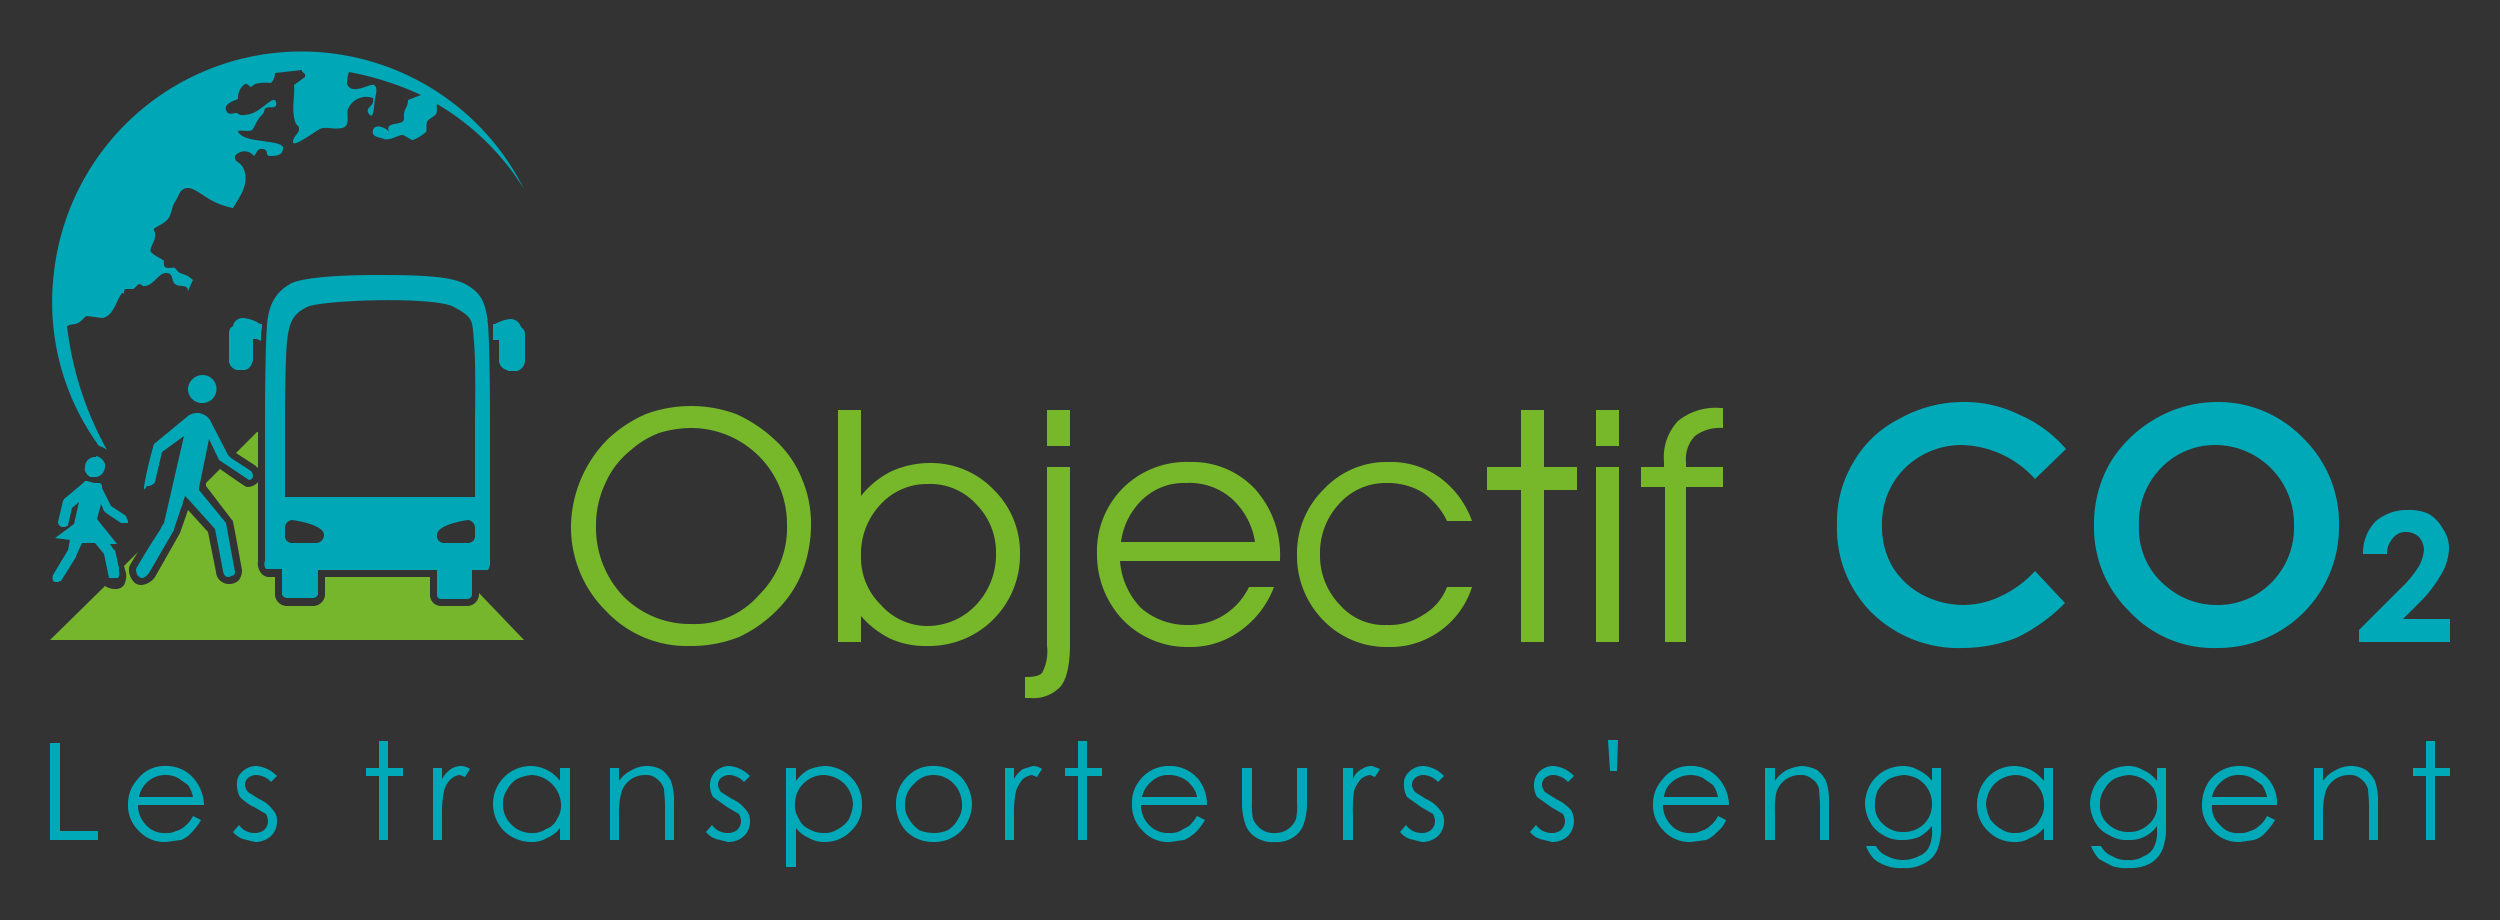<?xml version="1.0" encoding="utf-8"?><svg id="b4d1f231-b809-43b4-a5cc-cb3216d1ef15" data-name="Calque 1" xmlns="http://www.w3.org/2000/svg" width="250" height="92" viewBox="0 0 250 92"><rect x="0" y="0" width="250" height="92" fill="#333333" stroke="none"/><title>partenaire-logo</title><polygon points="5 74.3 6 74.3 6 83.1 9.8 83.1 9.8 84 5 84 5 74.3" fill="#00a9b8"/><path d="M19.3,81.6l.8.4a6.2,6.2,0,0,1-.9,1.2,2.8,2.8,0,0,1-1.1.8l-1.5.2A3.5,3.5,0,0,1,13.8,83a3.5,3.5,0,0,1-1-2.6,3.6,3.6,0,0,1,.9-2.4,3.4,3.4,0,0,1,2.9-1.4A3.6,3.6,0,0,1,19.5,78a4.2,4.2,0,0,1,.9,2.5H13.8a2.8,2.8,0,0,0,.8,2,2.4,2.4,0,0,0,1.9.8,2,2,0,0,0,1.1-.2,1.9,1.9,0,0,0,.9-.5,2.9,2.9,0,0,0,.8-1m0-1.9a3.3,3.3,0,0,0-.5-1.2l-1-.7a2.7,2.7,0,0,0-3.9,1.9Z" fill="#00a9b8"/><path d="M27.7,77.6l-.6.6a2.1,2.1,0,0,0-1.5-.7,1.3,1.3,0,0,0-.8.3.9.9,0,0,0-.3.7,1.3,1.3,0,0,0,.3.7l1.1.7A3.4,3.4,0,0,1,27.3,81a1.5,1.5,0,0,1,.4,1.1,2,2,0,0,1-.6,1.5,2.3,2.3,0,0,1-1.6.6l-1.2-.3a2.3,2.3,0,0,1-1-.7l.6-.7a1.9,1.9,0,0,0,1.6.8,1.4,1.4,0,0,0,.9-.3,1.2,1.2,0,0,0,.4-.9,1.9,1.9,0,0,0-.2-.7l-1.2-.7a4.6,4.6,0,0,1-1.4-1,2.4,2.4,0,0,1-.3-1.2,1.5,1.5,0,0,1,.5-1.3,2,2,0,0,1,1.5-.6,3.4,3.4,0,0,1,2,1" fill="#00a9b8"/><polygon points="37.9 74.1 38.8 74.1 38.8 76.8 40.3 76.8 40.3 77.6 38.8 77.6 38.8 84 37.9 84 37.9 77.6 36.6 77.6 36.6 76.8 37.9 76.8 37.9 74.1" fill="#00a9b8"/><path d="M43.3,76.8h.9v1.1a3,3,0,0,1,.9-1,1.9,1.9,0,0,1,1-.3,1.6,1.6,0,0,1,.9.3l-.5.8-.5-.2a1.5,1.5,0,0,0-.9.4,2.4,2.4,0,0,0-.7,1.2,11.4,11.4,0,0,0-.2,2.5V84h-.9Z" fill="#00a9b8"/><path d="M57,76.8V84H56V82.8a3.1,3.1,0,0,1-1.3,1,2.9,2.9,0,0,1-1.6.4,4,4,0,0,1-2.7-1.1,3.9,3.9,0,0,1-1.1-2.7,3.8,3.8,0,0,1,3.8-3.8,3.8,3.8,0,0,1,1.6.4A3.5,3.5,0,0,1,56,78.1V76.8Zm-3.8.7a4.2,4.2,0,0,0-1.5.4,2.7,2.7,0,0,0-1,1.1,2.3,2.3,0,0,0-.4,1.4,2.8,2.8,0,0,0,.4,1.5,3.2,3.2,0,0,0,1,1,2.8,2.8,0,0,0,1.5.4,2.3,2.3,0,0,0,1.4-.4,1.8,1.8,0,0,0,1.1-1,2.4,2.4,0,0,0,.4-1.5,3.1,3.1,0,0,0-2.9-2.9" fill="#00a9b8"/><path d="M61,76.8h.9v1.3A3.3,3.3,0,0,1,63.2,77a3,3,0,0,1,3,0,3.1,3.1,0,0,1,.9,1.1,6.1,6.1,0,0,1,.3,2.2V84h-.9V80.6c0-.8-.1-1.4-.1-1.7a2,2,0,0,0-.7-1,1.6,1.6,0,0,0-1.2-.4A2.5,2.5,0,0,0,63,78a2.4,2.4,0,0,0-.9,1.4,8.1,8.1,0,0,0-.2,2V84H61Z" fill="#00a9b8"/><path d="M75,77.6l-.6.6a2.1,2.1,0,0,0-1.5-.7,1.3,1.3,0,0,0-.8.3.9.9,0,0,0-.3.7,1.3,1.3,0,0,0,.3.7l1.1.7A3.4,3.4,0,0,1,74.6,81a1.5,1.5,0,0,1,.4,1.1,2,2,0,0,1-.6,1.5,2.3,2.3,0,0,1-1.6.6l-1.2-.3a2.3,2.3,0,0,1-1-.7l.6-.7a1.9,1.9,0,0,0,1.6.8,1.4,1.4,0,0,0,.9-.3,1.2,1.2,0,0,0,.4-.9,1.9,1.9,0,0,0-.2-.7l-1.2-.7-1.4-1a2.4,2.4,0,0,1-.3-1.2,1.9,1.9,0,0,1,.5-1.3,2,2,0,0,1,1.5-.6,3.4,3.4,0,0,1,2,1" fill="#00a9b8"/><path d="M78.6,76.8h1v1.3A4.1,4.1,0,0,1,80.8,77a4.7,4.7,0,0,1,1.7-.4,3.8,3.8,0,0,1,3.7,3.8,3.5,3.5,0,0,1-1.1,2.7,3.6,3.6,0,0,1-2.6,1.1,2.9,2.9,0,0,1-1.6-.4,3.2,3.2,0,0,1-1.3-1v3.9h-1Zm3.8.7a2.9,2.9,0,0,0-2.1.9,2.8,2.8,0,0,0-.8,2,2.4,2.4,0,0,0,.4,1.5,1.9,1.9,0,0,0,1,1,2.8,2.8,0,0,0,1.5.4,2.3,2.3,0,0,0,1.4-.4,2.7,2.7,0,0,0,1.1-1,4.2,4.2,0,0,0,.4-1.5,3.3,3.3,0,0,0-.4-1.4,2.9,2.9,0,0,0-1.1-1.1,3.3,3.3,0,0,0-1.4-.4" fill="#00a9b8"/><path d="M93.4,76.6a3.8,3.8,0,0,1,2.8,1.2,4.2,4.2,0,0,1,1,2.6,4,4,0,0,1-1.1,2.7,3.7,3.7,0,0,1-2.7,1.1,3.8,3.8,0,0,1-2.8-1.1,3.9,3.9,0,0,1-1-2.7,3.7,3.7,0,0,1,1-2.6,3.5,3.5,0,0,1,2.8-1.2m0,.9a2.5,2.5,0,0,0-2,.9,2.7,2.7,0,0,0-.9,2.1,2.3,2.3,0,0,0,.4,1.4,3.6,3.6,0,0,0,1,1.1,3.7,3.7,0,0,0,1.5.3,3.2,3.2,0,0,0,1.4-.3,2.7,2.7,0,0,0,1-1.1,2.3,2.3,0,0,0,.4-1.4,3,3,0,0,0-.8-2.1,2.8,2.8,0,0,0-2-.9" fill="#00a9b8"/><path d="M100.5,76.8h.9v1.1a3,3,0,0,1,.9-1l1-.3a1.6,1.6,0,0,1,.9.3l-.5.8-.5-.2a1.8,1.8,0,0,0-.9.4,3.5,3.5,0,0,0-.7,1.2,11.4,11.4,0,0,0-.2,2.5V84h-.9Z" fill="#00a9b8"/><polygon points="107.8 74.1 108.7 74.1 108.7 76.8 110.2 76.8 110.2 77.6 108.7 77.6 108.7 84 107.8 84 107.8 77.6 106.5 77.6 106.5 76.8 107.8 76.8 107.8 74.1" fill="#00a9b8"/><path d="M119.7,81.6l.8.4a6.2,6.2,0,0,1-.9,1.2,4.2,4.2,0,0,1-1.2.8l-1.4.2a3.4,3.4,0,0,1-2.8-1.2,3.5,3.5,0,0,1-1-2.6A3.5,3.5,0,0,1,114,78a3.6,3.6,0,0,1,2.9-1.4,3.7,3.7,0,0,1,3,1.4,4.1,4.1,0,0,1,.8,2.5h-6.6a2.8,2.8,0,0,0,.8,2,2.6,2.6,0,0,0,2,.8,2.2,2.2,0,0,0,1.1-.2l.9-.5a4.9,4.9,0,0,0,.8-1m0-1.9a2.3,2.3,0,0,0-.6-1.2,2.2,2.2,0,0,0-.9-.7,2.8,2.8,0,0,0-1.3-.3,2.4,2.4,0,0,0-1.8.7,2.7,2.7,0,0,0-.9,1.5Z" fill="#00a9b8"/><path d="M124.2,76.8h1v3.4a7.6,7.6,0,0,0,.1,1.7,2.5,2.5,0,0,0,.8,1,2.1,2.1,0,0,0,1.4.4,2.2,2.2,0,0,0,2.1-1.4,6.3,6.3,0,0,0,.1-1.7V76.8h1v3.5a6.3,6.3,0,0,1-.4,2.3,2.5,2.5,0,0,1-1.1,1.2,2.9,2.9,0,0,1-1.7.4,3,3,0,0,1-1.8-.4,2.5,2.5,0,0,1-1.1-1.2,6.3,6.3,0,0,1-.4-2.3Z" fill="#00a9b8"/><path d="M134.3,76.8h1v1.1a1.8,1.8,0,0,1,.9-1,1.7,1.7,0,0,1,1-.3l.8.3-.5.8-.5-.2a1.8,1.8,0,0,0-.9.4,3.5,3.5,0,0,0-.7,1.2,14.3,14.3,0,0,0-.1,2.5V84h-1Z" fill="#00a9b8"/><path d="M144.4,77.6l-.6.6a2.1,2.1,0,0,0-1.5-.7,1.3,1.3,0,0,0-.8.3.9.9,0,0,0-.3.7,1.3,1.3,0,0,0,.3.7l1.1.7A3.4,3.4,0,0,1,144,81a1.5,1.5,0,0,1,.4,1.1,2,2,0,0,1-.6,1.5,2.3,2.3,0,0,1-1.6.6l-1.2-.3a2.3,2.3,0,0,1-1-.7l.6-.7a1.9,1.9,0,0,0,1.6.8,1.4,1.4,0,0,0,.9-.3,1.2,1.2,0,0,0,.4-.9,1.9,1.9,0,0,0-.2-.7l-1.2-.7-1.4-1a2.4,2.4,0,0,1-.3-1.2,1.5,1.5,0,0,1,.5-1.3,2,2,0,0,1,1.5-.6,3.2,3.2,0,0,1,2,1" fill="#00a9b8"/><path d="M157.4,77.6l-.6.6a2.1,2.1,0,0,0-1.5-.7,1.3,1.3,0,0,0-.8.3.9.9,0,0,0-.3.7,1.3,1.3,0,0,0,.3.7l1.1.7a4.8,4.8,0,0,1,1.5,1.1,2.2,2.2,0,0,1-.3,2.6,2.3,2.3,0,0,1-1.6.6l-1.2-.3a2.3,2.3,0,0,1-1-.7l.6-.7a1.9,1.9,0,0,0,1.6.8,1.4,1.4,0,0,0,.9-.3,1.2,1.2,0,0,0,.4-.9,1.9,1.9,0,0,0-.2-.7l-1.2-.7-1.4-1a2.4,2.4,0,0,1-.3-1.2,1.9,1.9,0,0,1,.5-1.3,2,2,0,0,1,1.5-.6,3.2,3.2,0,0,1,2,1" fill="#00a9b8"/><polygon points="161.7 77.1 161 77.1 160.8 74 161.8 74 161.7 77.1" fill="#00a9b8"/><path d="M171.8,81.6l.8.4a2.7,2.7,0,0,1-.9,1.2,2.8,2.8,0,0,1-1.1.8l-1.5.2a3.5,3.5,0,0,1-2.8-1.2,3.5,3.5,0,0,1-1-2.6,3.6,3.6,0,0,1,.9-2.4,3.4,3.4,0,0,1,2.9-1.4A3.6,3.6,0,0,1,172,78a4.2,4.2,0,0,1,.9,2.5h-6.6a2.8,2.8,0,0,0,.8,2,2.4,2.4,0,0,0,1.9.8,2,2,0,0,0,1.1-.2,1.9,1.9,0,0,0,.9-.5,2.9,2.9,0,0,0,.8-1m0-1.9a3.3,3.3,0,0,0-.5-1.2l-1-.7a2.8,2.8,0,0,0-3.1.4,2.2,2.2,0,0,0-.8,1.5Z" fill="#00a9b8"/><path d="M176.5,76.8h1v1.3a3.1,3.1,0,0,1,1.2-1.1,4.2,4.2,0,0,1,1.5-.4,3.7,3.7,0,0,1,1.5.4,3.1,3.1,0,0,1,.9,1.1,6.1,6.1,0,0,1,.3,2.2V84H182V80.6c0-.8-.1-1.4-.1-1.7a1.5,1.5,0,0,0-.7-1,1.6,1.6,0,0,0-1.2-.4,2.5,2.5,0,0,0-1.5.5,2.4,2.4,0,0,0-.9,1.4,9.8,9.8,0,0,0-.1,2V84h-1Z" fill="#00a9b8"/><path d="M193.2,76.8h.9v5.8a6.1,6.1,0,0,1-.3,2.2,2.7,2.7,0,0,1-1.3,1.5,3.8,3.8,0,0,1-2.2.5,4.1,4.1,0,0,1-1.6-.2,4,4,0,0,1-1.3-.7,4.1,4.1,0,0,1-.8-1.3h1a2.1,2.1,0,0,0,1.1,1,3.4,3.4,0,0,0,3.2,0,1.8,1.8,0,0,0,1-.9,3.4,3.4,0,0,0,.3-1.7v-.4a4.5,4.5,0,0,1-1.3,1.1,4.7,4.7,0,0,1-1.7.3,3.4,3.4,0,0,1-1.9-.5,3.3,3.3,0,0,1-1.3-1.3,4.1,4.1,0,0,1-.5-1.8,4.1,4.1,0,0,1,.5-1.9,3.8,3.8,0,0,1,1.4-1.4,4.1,4.1,0,0,1,1.9-.5,2.8,2.8,0,0,1,1.5.4,3.4,3.4,0,0,1,1.4,1.1Zm-2.8.7a4.2,4.2,0,0,0-1.5.4,3.8,3.8,0,0,0-1.1,1.1,3.2,3.2,0,0,0-.3,1.4,2.4,2.4,0,0,0,.8,2,2.8,2.8,0,0,0,2,.8,2.9,2.9,0,0,0,2.1-.8,2.8,2.8,0,0,0,.8-2,2.9,2.9,0,0,0-1.4-2.5,3.3,3.3,0,0,0-1.4-.4" fill="#00a9b8"/><path d="M205.3,76.8V84h-.9V82.8a3.3,3.3,0,0,1-1.4,1,2.7,2.7,0,0,1-1.6.4,3.6,3.6,0,0,1-2.6-1.1,3.5,3.5,0,0,1-1.1-2.7,4,4,0,0,1,1.1-2.7,3.7,3.7,0,0,1,2.7-1.1,4.2,4.2,0,0,1,1.6.4,4.5,4.5,0,0,1,1.3,1.1V76.8Zm-3.8.7a3.3,3.3,0,0,0-1.4.4A2.9,2.9,0,0,0,199,79a3.3,3.3,0,0,0-.4,1.4,4.2,4.2,0,0,0,.4,1.5,3.5,3.5,0,0,0,1.1,1,2.3,2.3,0,0,0,1.4.4,2.8,2.8,0,0,0,1.5-.4,1.9,1.9,0,0,0,1-1,2.4,2.4,0,0,0,.4-1.5,2.8,2.8,0,0,0-.8-2,2.9,2.9,0,0,0-2.1-.9" fill="#00a9b8"/><path d="M215.7,76.8h.9v5.8a6.1,6.1,0,0,1-.3,2.2,2.9,2.9,0,0,1-1.2,1.5,4,4,0,0,1-2.2.5,4.4,4.4,0,0,1-1.7-.2l-1.3-.7a4.1,4.1,0,0,1-.8-1.3h1a2.1,2.1,0,0,0,1.1,1,2.7,2.7,0,0,0,1.6.4,2.5,2.5,0,0,0,1.6-.4,1.8,1.8,0,0,0,1-.9,3.4,3.4,0,0,0,.3-1.7v-.4a3.3,3.3,0,0,1-2.9,1.4,3.2,3.2,0,0,1-1.9-.5,2.9,2.9,0,0,1-1.4-1.3,4.1,4.1,0,0,1-.5-1.8,4.1,4.1,0,0,1,.5-1.9,3.8,3.8,0,0,1,1.4-1.4,4.1,4.1,0,0,1,1.9-.5,2.8,2.8,0,0,1,1.5.4,3.4,3.4,0,0,1,1.4,1.1Zm-2.8.7a4.2,4.2,0,0,0-1.5.4,2.7,2.7,0,0,0-1,1.1,2.3,2.3,0,0,0-.4,1.4,2.4,2.4,0,0,0,.8,2,2.9,2.9,0,0,0,2.1.8,2.8,2.8,0,0,0,2-.8,2.4,2.4,0,0,0,.8-2,3.3,3.3,0,0,0-.3-1.5,3.6,3.6,0,0,0-1.1-1,3.3,3.3,0,0,0-1.4-.4" fill="#00a9b8"/><path d="M226.7,81.6l.8.4a6.2,6.2,0,0,1-.9,1.2,2.5,2.5,0,0,1-1.2.8l-1.4.2a3.5,3.5,0,0,1-2.8-1.2,3.5,3.5,0,0,1-1-2.6A4.1,4.1,0,0,1,221,78a3.7,3.7,0,0,1,2.9-1.4,3.7,3.7,0,0,1,3.8,3.9h-6.5a2.4,2.4,0,0,0,.8,2,2.2,2.2,0,0,0,1.9.8,2,2,0,0,0,1.1-.2,1.9,1.9,0,0,0,.9-.5,2.9,2.9,0,0,0,.8-1m0-1.9a3.3,3.3,0,0,0-.5-1.2l-1-.7a2.7,2.7,0,0,0-1.2-.3,2.5,2.5,0,0,0-1.9.7,2.7,2.7,0,0,0-.9,1.5Z" fill="#00a9b8"/><path d="M231.4,76.8h.9v1.3a3.3,3.3,0,0,1,1.3-1.1,3,3,0,0,1,3,0,3.1,3.1,0,0,1,.9,1.1,6.1,6.1,0,0,1,.3,2.2V84h-.9V80.6c0-.8-.1-1.4-.1-1.7a2,2,0,0,0-.7-1,1.6,1.6,0,0,0-1.2-.4,2.5,2.5,0,0,0-1.5.5,2.4,2.4,0,0,0-.9,1.4,8.1,8.1,0,0,0-.2,2V84h-.9Z" fill="#00a9b8"/><polygon points="242.6 74.1 243.5 74.1 243.5 76.8 245 76.8 245 77.6 243.5 77.6 243.5 84 242.6 84 242.6 77.6 241.3 77.6 241.3 76.8 242.6 76.8 242.6 74.1" fill="#00a9b8"/><path d="M57.1,52.5a12.6,12.6,0,0,1,3.7-8.6,13.2,13.2,0,0,1,3.8-2.5,13.1,13.1,0,0,1,9,0A14,14,0,0,1,77.5,44a10.5,10.5,0,0,1,2.7,3.9,11.4,11.4,0,0,1,.9,4.6,13.3,13.3,0,0,1-.8,4.5A11,11,0,0,1,78,60.7a13.1,13.1,0,0,1-4.1,3,13,13,0,0,1-4.9.9,11.1,11.1,0,0,1-8.4-3.5,11.8,11.8,0,0,1-3.5-8.6m2.5,0a10,10,0,0,0,2.7,7.1,9.4,9.4,0,0,0,6.9,2.8,8.5,8.5,0,0,0,6.7-2.9,9.5,9.5,0,0,0,2.8-7.1A9.6,9.6,0,0,0,69,42.8a11.2,11.2,0,0,0-3.1.5A9.1,9.1,0,0,0,63.1,45a8.8,8.8,0,0,0-2.6,3.4,9.8,9.8,0,0,0-.9,4.1" fill="#76b82a"/><path d="M86.1,41v8.6a9,9,0,0,1,3.1-2.5,9.6,9.6,0,0,1,3.8-.8A8.7,8.7,0,0,1,99.4,49a8.8,8.8,0,0,1,2.6,6.4,9.1,9.1,0,0,1-9.3,9.2,8.6,8.6,0,0,1-3.6-.7,9.3,9.3,0,0,1-3-2.3v2.6H83.8V41Zm0,14.6a6.6,6.6,0,0,0,2,4.9,6.2,6.2,0,0,0,4.6,2.1,6.7,6.7,0,0,0,4.9-2.1,7.3,7.3,0,0,0,2-5.2,6.8,6.8,0,0,0-2-4.9,6.2,6.2,0,0,0-4.8-2A6.3,6.3,0,0,0,88,50.5a7.2,7.2,0,0,0-1.9,5.1" fill="#76b82a"/><path d="M107,46.7V64.3c0,2.1-.3,3.5-.9,4.3a3.7,3.7,0,0,1-3.1,1.2h-.5V67.7c.9,0,1.4-.1,1.7-.4a4.5,4.5,0,0,0,.5-2.7V46.7Zm0-2.1h-2.3V41H107Z" fill="#76b82a"/><path d="M128,56.1H112a7.6,7.6,0,0,0,2.1,4.7,7,7,0,0,0,4.7,1.7,6.5,6.5,0,0,0,3.6-1,6.8,6.8,0,0,0,2.5-2.8h2.5a9.5,9.5,0,0,1-3.4,4.4,8.4,8.4,0,0,1-5.1,1.6,9,9,0,0,1-6.6-2.7,9.5,9.5,0,0,1-2.6-6.6,8.9,8.9,0,0,1,2.6-6.6,9,9,0,0,1,6.7-2.6,8.6,8.6,0,0,1,6.5,2.7A9.9,9.9,0,0,1,128,56Zm-2.5-1.9a7.3,7.3,0,0,0-2.4-4.4,6.4,6.4,0,0,0-4.5-1.5,6,6,0,0,0-4.3,1.6,7.1,7.1,0,0,0-2.2,4.3Z" fill="#76b82a"/><path d="M144.7,52.1a7.2,7.2,0,0,0-2.5-2.9,6.9,6.9,0,0,0-3.6-.9,6.2,6.2,0,0,0-4.7,2.1,7.2,7.2,0,0,0-1.9,5,7.1,7.1,0,0,0,2,5.1,5.9,5.9,0,0,0,4.7,2,6.1,6.1,0,0,0,3.6-1,5.5,5.5,0,0,0,2.4-2.8h2.5a8.6,8.6,0,0,1-3.2,4.4,8.5,8.5,0,0,1-5.2,1.6,8.8,8.8,0,0,1-6.5-2.7,9.2,9.2,0,0,1-2.6-6.5,9,9,0,0,1,2.7-6.6,8.6,8.6,0,0,1,6.5-2.7,8.4,8.4,0,0,1,5,1.5,9.2,9.2,0,0,1,3.3,4.4Z" fill="#76b82a"/><polygon points="152.1 64.2 152.1 49 148.7 49 148.7 46.7 152.1 46.7 152.1 41 154.4 41 154.4 46.7 157.7 46.7 157.7 49 154.4 49 154.4 64.2 152.1 64.2" fill="#76b82a"/><path d="M161.9,44.6h-2.3V41h2.3Zm-2.3,2.1h2.3V64.2h-2.3Z" fill="#76b82a"/><path d="M168.6,64.2h-2.1V48.7h-2.4v-2h2.3v-.5a5.3,5.3,0,0,1,1.4-4.1,6,6,0,0,1,4.3-1.3h.2v2a4.1,4.1,0,0,0-2.8.8,3.3,3.3,0,0,0-.9,2.6v.5h3.7v2h-3.7Z" fill="#76b82a"/><path d="M206.6,44.9l-3.1,3a10.2,10.2,0,0,0-7.3-3.4,8.1,8.1,0,0,0-5.7,2.3,7.8,7.8,0,0,0-2.3,5.7,8,8,0,0,0,1,4.1,7.8,7.8,0,0,0,2.9,2.8,8.8,8.8,0,0,0,4.2,1.1,8.6,8.6,0,0,0,3.6-.8,10.7,10.7,0,0,0,3.6-2.6l3,3.2a17.3,17.3,0,0,1-4.9,3.5,15.1,15.1,0,0,1-5.3,1,12.4,12.4,0,0,1-9.1-3.5,11.9,11.9,0,0,1-3.5-8.8,11.5,11.5,0,0,1,1.6-6.2,10.9,10.9,0,0,1,4.6-4.4,13,13,0,0,1,6.4-1.7,12.5,12.5,0,0,1,5.7,1.3,12.8,12.8,0,0,1,4.6,3.4" fill="#00a9b8"/><path d="M221.7,40.2a11.8,11.8,0,0,1,8.6,3.6,11.9,11.9,0,0,1,3.6,8.8,12.1,12.1,0,0,1-12.2,12.2,11.5,11.5,0,0,1-8.8-3.7,11.7,11.7,0,0,1-3.5-8.6,12.2,12.2,0,0,1,1.6-6.2,12.7,12.7,0,0,1,4.5-4.4,12.3,12.3,0,0,1,6.2-1.7m-.1,4.3a7.5,7.5,0,0,0-5.5,2.3,7.8,7.8,0,0,0-2.2,5.8,7.4,7.4,0,0,0,2.8,6.1,7.7,7.7,0,0,0,5,1.8,7.5,7.5,0,0,0,5.5-2.3,7.8,7.8,0,0,0,2.2-5.7,7.9,7.9,0,0,0-7.8-8" fill="#00a9b8"/><path d="M238.7,55.4h-2.4a4.5,4.5,0,0,1,1.3-3.3,4.8,4.8,0,0,1,3.2-1.1,4.6,4.6,0,0,1,2.1.4,4,4,0,0,1,1.4,1.5,3.3,3.3,0,0,1,.6,1.9,5.3,5.3,0,0,1-.7,2.5,13,13,0,0,1-2.4,3.1l-1.5,1.5H245v2.3h-9.1V63l4.1-4.1a10.7,10.7,0,0,0,1.9-2.3,4.1,4.1,0,0,0,.5-1.6,2.1,2.1,0,0,0-.5-1.3,1.9,1.9,0,0,0-1.3-.5,1.6,1.6,0,0,0-1.3.6,2.3,2.3,0,0,0-.6,1.6" fill="#00a9b8"/><path d="M6.7,32.6h.1c.1-.2.6-.1,1-.3s.6-.6.9-.7l1.5.2c1-.1,1.4-1.5,1.8-2.2s.4,0,.4-.1,0-.5.1-.6h.8c.4-.2.4-.5.7-.5l.3.2c1,.1,1.5-1.3,2.3-1.3s.5.8.9,1.1.8.1,1.1.3.1.4.2.4l.5-1.1-.5-.4-.8-.3c-.2-.1-.4-.4-.5-.5s-.8.1-1-.1-.1-.5-.1-.6-1.1-.6-1.3-.9.3-.9.4-1.5-.2-.6-.1-.8.8-.4,1.3-.9.4-1.2.8-1.8a5.9,5.9,0,0,0,.4-.8c.7-1.2,1.7-.3,2.4.1a7.4,7.4,0,0,0,3,1.3c.6-1,1.5-2.2,1.2-3.5s-1.1-.9-1-1.7a1.2,1.2,0,0,1,1.9,0c.3-.3.3-.8.9-.7s.2.7.7.7,1.3,0,1.3-.8-3.2-.5-4.2-1.3.8-.2,1.1-.5.4-.9.9-1.4.2-.6.5-.8,1.2.2,1-.6-1.4.9-2.6,1.2-1.1-.1-1.4-.1-.8.3-1-.3.7-.9,1.2-1.1a1.7,1.7,0,0,1,.7-1.5c.2-.1.5.3.6.3l.4-.3a4.2,4.2,0,0,1,1.6-.1,1.4,1.4,0,0,0,.4-1L30.2,7h0c-.1.3.4.2.3.7l-1.1.8c.1,1-.2,2.1,0,3.2s.5.7.5,1.2-.6.7-.6,1.3,2.1-1,2.7-1.3,1.3.1,2.2-.1.4-1.3.6-1.9a2,2,0,0,1,2.5-1.1c.2.9-.9.9-.4,1.6s.5-1,.6-1.5.3-1.2-.1-1.4-2.2,1.1-2.7-.1a3.5,3.5,0,0,1,.2-1.2,30.2,30.2,0,0,1,7.2,2.3l-1.3.5c0,.8-.5.9-.4,1.8s-2,.2-1.5,1.4c-.2-.4-1.4-.9-1.6-.2s.6.7,1.1.9,1.5-.4,1.8-.4,1,.6,1.1.5a4.6,4.6,0,0,0,1.3-.8c.1-.2,0-.7.1-1s.7-.5.9-.8,0-.7.1-1a25.3,25.3,0,0,1,8.7,8.5,24.9,24.9,0,0,0-47,8.3A24.4,24.4,0,0,0,9.9,44.6a2,2,0,0,1,.8.4,33.5,33.5,0,0,1-4-12.4" fill="#00a7b7"/><path d="M25.8,46.8V43.2h-.1l-2.1,2.1,2,1.3c0,.1.1.1.2.2" fill="#75b62d"/><path d="M47.9,59.5a1.2,1.2,0,0,1-1.2,1.1H44.1A1.1,1.1,0,0,1,43,59.5V57.7H32.5v1.8a1.2,1.2,0,0,1-1.2,1.1H28.7a1.2,1.2,0,0,1-1.2-1.1V57.7H27a1,1,0,0,1-.9-.4,1.6,1.6,0,0,1-.3-1.2V48.2a1.4,1.4,0,0,1-1,.5c-.2,0-.2,0-1.8-1.1l-1-.7-1.4,1.4v.3L23.2,52h0c.1,0,.1.1,1,5a1.7,1.7,0,0,1-.3,1,1.3,1.3,0,0,1-.9.4h-.2a1.3,1.3,0,0,1-1.2-1.2l-.8-4-2-2.2L18,53.3h0l-2.5,4.4a1.9,1.9,0,0,1-1.3.8h-.1a1,1,0,0,1-.8-.4,1.8,1.8,0,0,1-.4-1.3c0-.1,0-.2.9-1.6l-1.4,1.4.2.7a2,2,0,0,1-.2,1.2,1,1,0,0,1-.9.4h-.1a1.9,1.9,0,0,1-.9-.3h0L5,64H52.4l-4.5-4.7Z" fill="#75b62d"/><path d="M50.7,37a1,1,0,0,1-.8-1V33.9a.1.1,0,0,1-.1.1h-.5V32.4h.2a4.3,4.3,0,0,1,1.5-.5,1.1,1.1,0,0,1,1.1.8l.3.3a1.1,1.1,0,0,1,.1.5v2.5a1.1,1.1,0,0,1-.8,1.1h-.9Z" fill="#00a7b7"/><path d="M24.5,37h-.8a1,1,0,0,1-.8-1.1V33.4a1.1,1.1,0,0,1,.1-.5c0-.1.2-.2.3-.3a1,1,0,0,1,1-.8,3.5,3.5,0,0,1,1.7.6h.2v.2c0,.3-.1.6-.1,1v.5l-.4-.2h-.4V36c-.1.5-.4,1-.9,1Z" fill="#00a7b7"/><path d="M49,56.1h0V41.7c0-.1,0-6.8-.2-9.2s-.8-3.3-2.3-4.1-4.6-.9-8.8-.9-7.7.3-8.7.9-2.1,1.5-2.3,4.1-.2,9.1-.2,9.2V56.1h0a.8.8,0,0,0,.1.8h1.6v2.5c0,.2.3.4.5.4h2.6c.2,0,.5-.2.5-.4V57H43.7v2.5a.4.4,0,0,0,.4.4h2.6a.5.5,0,0,0,.5-.4V57h1.6a1.3,1.3,0,0,0,.2-.8M31.6,54.3H29.2a.7.7,0,0,1-.7-.8v-.7a.8.8,0,0,1,.7-.8s3.2.4,3.2,1.5a.8.8,0,0,1-.8.8m15.9-.8a.7.7,0,0,1-.7.8H44.4a.7.7,0,0,1-.7-.8c0-1.1,3.1-1.5,3.1-1.5a.8.8,0,0,1,.7.8Zm0-11.6v7.8h-19V41.9s0-5.7.2-7.7.6-2.8,2-3.5,12.7-1.1,14.7,0,1.8,1.3,2,3.5.1,7.7.1,7.7" fill="#00a7b7"/><path d="M20.2,40.3a1.4,1.4,0,0,0,.1-2.8h-.1a1.5,1.5,0,0,0-1.4,1.3,1.4,1.4,0,0,0,1.3,1.5h.1" fill="#00a7b7"/><path d="M25.1,47.1l-2-1.3-.3-.3L21,42a1.6,1.6,0,0,0-1.2-.7h-.1a1.6,1.6,0,0,0-.9.3l-3.4,2.8c-.1.3-.6,2.1-.9,3.7s.1.4.3.5h.1c.2,0,.6-.3.6-.4l.7-3,2.2-1.6-2,8.7h0a4.3,4.3,0,0,0-.4.7c-1,1.5-2.2,3.5-2.4,3.9a1.2,1.2,0,0,0,.2.7l.3.2h.1c.3,0,.6-.4.7-.5L17.4,53c0-.2.4-1.2.7-2.2a1.4,1.4,0,0,0,.2-.6l.2-.6.4.4,2.6,2.9.8,4.2c0,.1.1.6.5.6h.1l.5-.2a.5.5,0,0,0,.1-.3l-.9-4.9L19.9,49v-.2l1-4.9L21.9,46l.6.4L24.9,48a.4.4,0,0,0,.4-.4.8.8,0,0,0-.2-.5" fill="#00a7b7"/><path d="M10.9,57.8h0" fill="#00a7b7"/><path d="M6.1,57.9h0" fill="#00a7b7"/><path d="M10.9,57.8h0" fill="#00a7b7"/><path d="M10.9,57.7h0" fill="#00a7b7"/><polyline points="5.8 58.2 5.8 58.2 5.8 58.2" fill="#00a7b7"/><path d="M5.7,58.2h0" fill="#00a7b7"/><polyline points="5.8 58.2 5.8 58.2 5.8 58.2" fill="#00a7b7"/><polyline points="6 58.1 6 58.1 6 58.1" fill="#00a7b7"/><path d="M5.9,58.1h0" fill="#00a7b7"/><path d="M6,58H6" fill="#00a7b7"/><path d="M12.5,52.4h0" fill="#00a7b7"/><path d="M12.6,52.3h0" fill="#00a7b7"/><path d="M10.9,57.9h0" fill="#00a7b7"/><path d="M12.6,52.3h0" fill="#00a7b7"/><path d="M12.7,52.1h0" fill="#00a7b7"/><path d="M12.7,52h0" fill="#00a7b7"/><path d="M12.7,52.2h0" fill="#00a7b7"/><path d="M12.3,52.4h0" fill="#00a7b7"/><path d="M10.9,57.9h0" fill="#00a7b7"/><path d="M10.9,58h0" fill="#00a7b7"/><path d="M11,58h0" fill="#00a7b7"/><path d="M12.4,52.4h0" fill="#00a7b7"/><path d="M6.7,52.5h0" fill="#00a7b7"/><path d="M6.6,52.6h0" fill="#00a7b7"/><path d="M6.6,52.6a.1.1,0,0,1-.1.1.1.1,0,0,0,.1-.1" fill="#00a7b7"/><path d="M6.5,52.7h0" fill="#00a7b7"/><path d="M6.4,52.7h0" fill="#00a7b7"/><path d="M5.6,58.2h0" fill="#00a7b7"/><path d="M6.3,52.7h0" fill="#00a7b7"/><path d="M11.3,58.2h0" fill="#00a7b7"/><path d="M11.4,58.2h0" fill="#00a7b7"/><path d="M11.2,58.2h0" fill="#00a7b7"/><path d="M11.1,58.1h0" fill="#00a7b7"/><path d="M11.1,58.2h0" fill="#00a7b7"/><path d="M11.3,58.2h0" fill="#00a7b7"/><path d="M11,58.1h0" fill="#00a7b7"/><path d="M9.6,45.7H9.5a1,1,0,0,0-1,1,.7.7,0,0,0,.2.7c0,.1.2.2.3.3h.7l.4-.2a1.2,1.2,0,0,0,.4-.8c.1-.5-.4-1-.9-1.1" fill="#00a7b7"/><path d="M8.7,48.1h0" fill="#fff"/><path d="M12.6,52.2h0" fill="#00a7b7"/><path d="M12.6,52.3h0" fill="#00a7b7"/><path d="M12.7,52.1h0" fill="#00a7b7"/><path d="M11,58h0" fill="#00a7b7"/><path d="M12.7,52.1h0" fill="#00a7b7"/><path d="M10.9,57.9h0" fill="#00a7b7"/><path d="M6.6,52.6h0" fill="#00a7b7"/><path d="M10.9,57.7h0" fill="#00a7b7"/><path d="M6.7,52.6h0" fill="#00a7b7"/><path d="M10.9,57.8h0" fill="#00a7b7"/><path d="M10.9,57.8h0" fill="#00a7b7"/><path d="M6.1,57.9h0" fill="#00a7b7"/><path d="M5.6,58.2h0" fill="#00a7b7"/><path d="M6.5,52.7h0" fill="#00a7b7"/><path d="M5.5,58.2h0" fill="#00a7b7"/><path d="M5.8,58.2h0" fill="#00a7b7"/><path d="M6.1,58h0" fill="#00a7b7"/><path d="M5.9,58.1c0,.1,0,.1-.1.1s.1,0,.1-.1" fill="#00a7b7"/><path d="M5.8,58.2h0" fill="#00a7b7"/><path d="M5.7,58.2h0" fill="#00a7b7"/><path d="M6,58H6" fill="#00a7b7"/><path d="M6.4,52.7h0" fill="#00a7b7"/><path d="M6,58.1H6" fill="#00a7b7"/><path d="M6.4,52.7h0" fill="#00a7b7"/><path d="M10.9,57.9h0" fill="#00a7b7"/><path d="M12.4,52.4h0" fill="#00a7b7"/><path d="M12.3,52.4h0" fill="#00a7b7"/><path d="M10.9,58h0" fill="#00a7b7"/><path d="M12.5,52.3h0" fill="#00a7b7"/><path d="M11.3,58.2h0" fill="#00a7b7"/><path d="M11.4,58.2h0" fill="#00a7b7"/><path d="M11,58Z" fill="#00a7b7"/><path d="M11.1,58.2h0" fill="#00a7b7"/><path d="M11,58.1Z" fill="#00a7b7"/><path d="M11.1,58.1h0" fill="#00a7b7"/><path d="M11.8,58.1h0" fill="#00a7b7"/><path d="M11.2,58.2h0" fill="#00a7b7"/><path d="M12.6,51.6l-1.5-1-.9-1.8v-.3l-.2-.2H9.4l-.7-.2H8.5l-.3.3L6.4,49.9c0,.1-.1.1-.1.2l-.5,2.1h0a.5.5,0,0,0,.5.5h.2a.1.1,0,0,0,.1-.1h.1c.1,0,.1,0,.1-.1l.4-1.7.7-.6-.5,2.2L5.5,53.8,7,54l-.2,1L5.3,57.5s-.2.6.2.7h.3c.1,0,.1,0,.1-.1h.2l1.5-2.4a1,1,0,0,1,.1-.3l.5-1.1H9.5l.9,1.1.5,2.4h.9c.2-.2.1-.7.1-.7v-.3l-.4-1.8V55h-.1l-.4-.6h.7l-2-2.5.4-1.5.3.7.2.2,1.5,1h.7c0-.2,0-.3-.1-.4" fill="#00a7b7"/></svg>